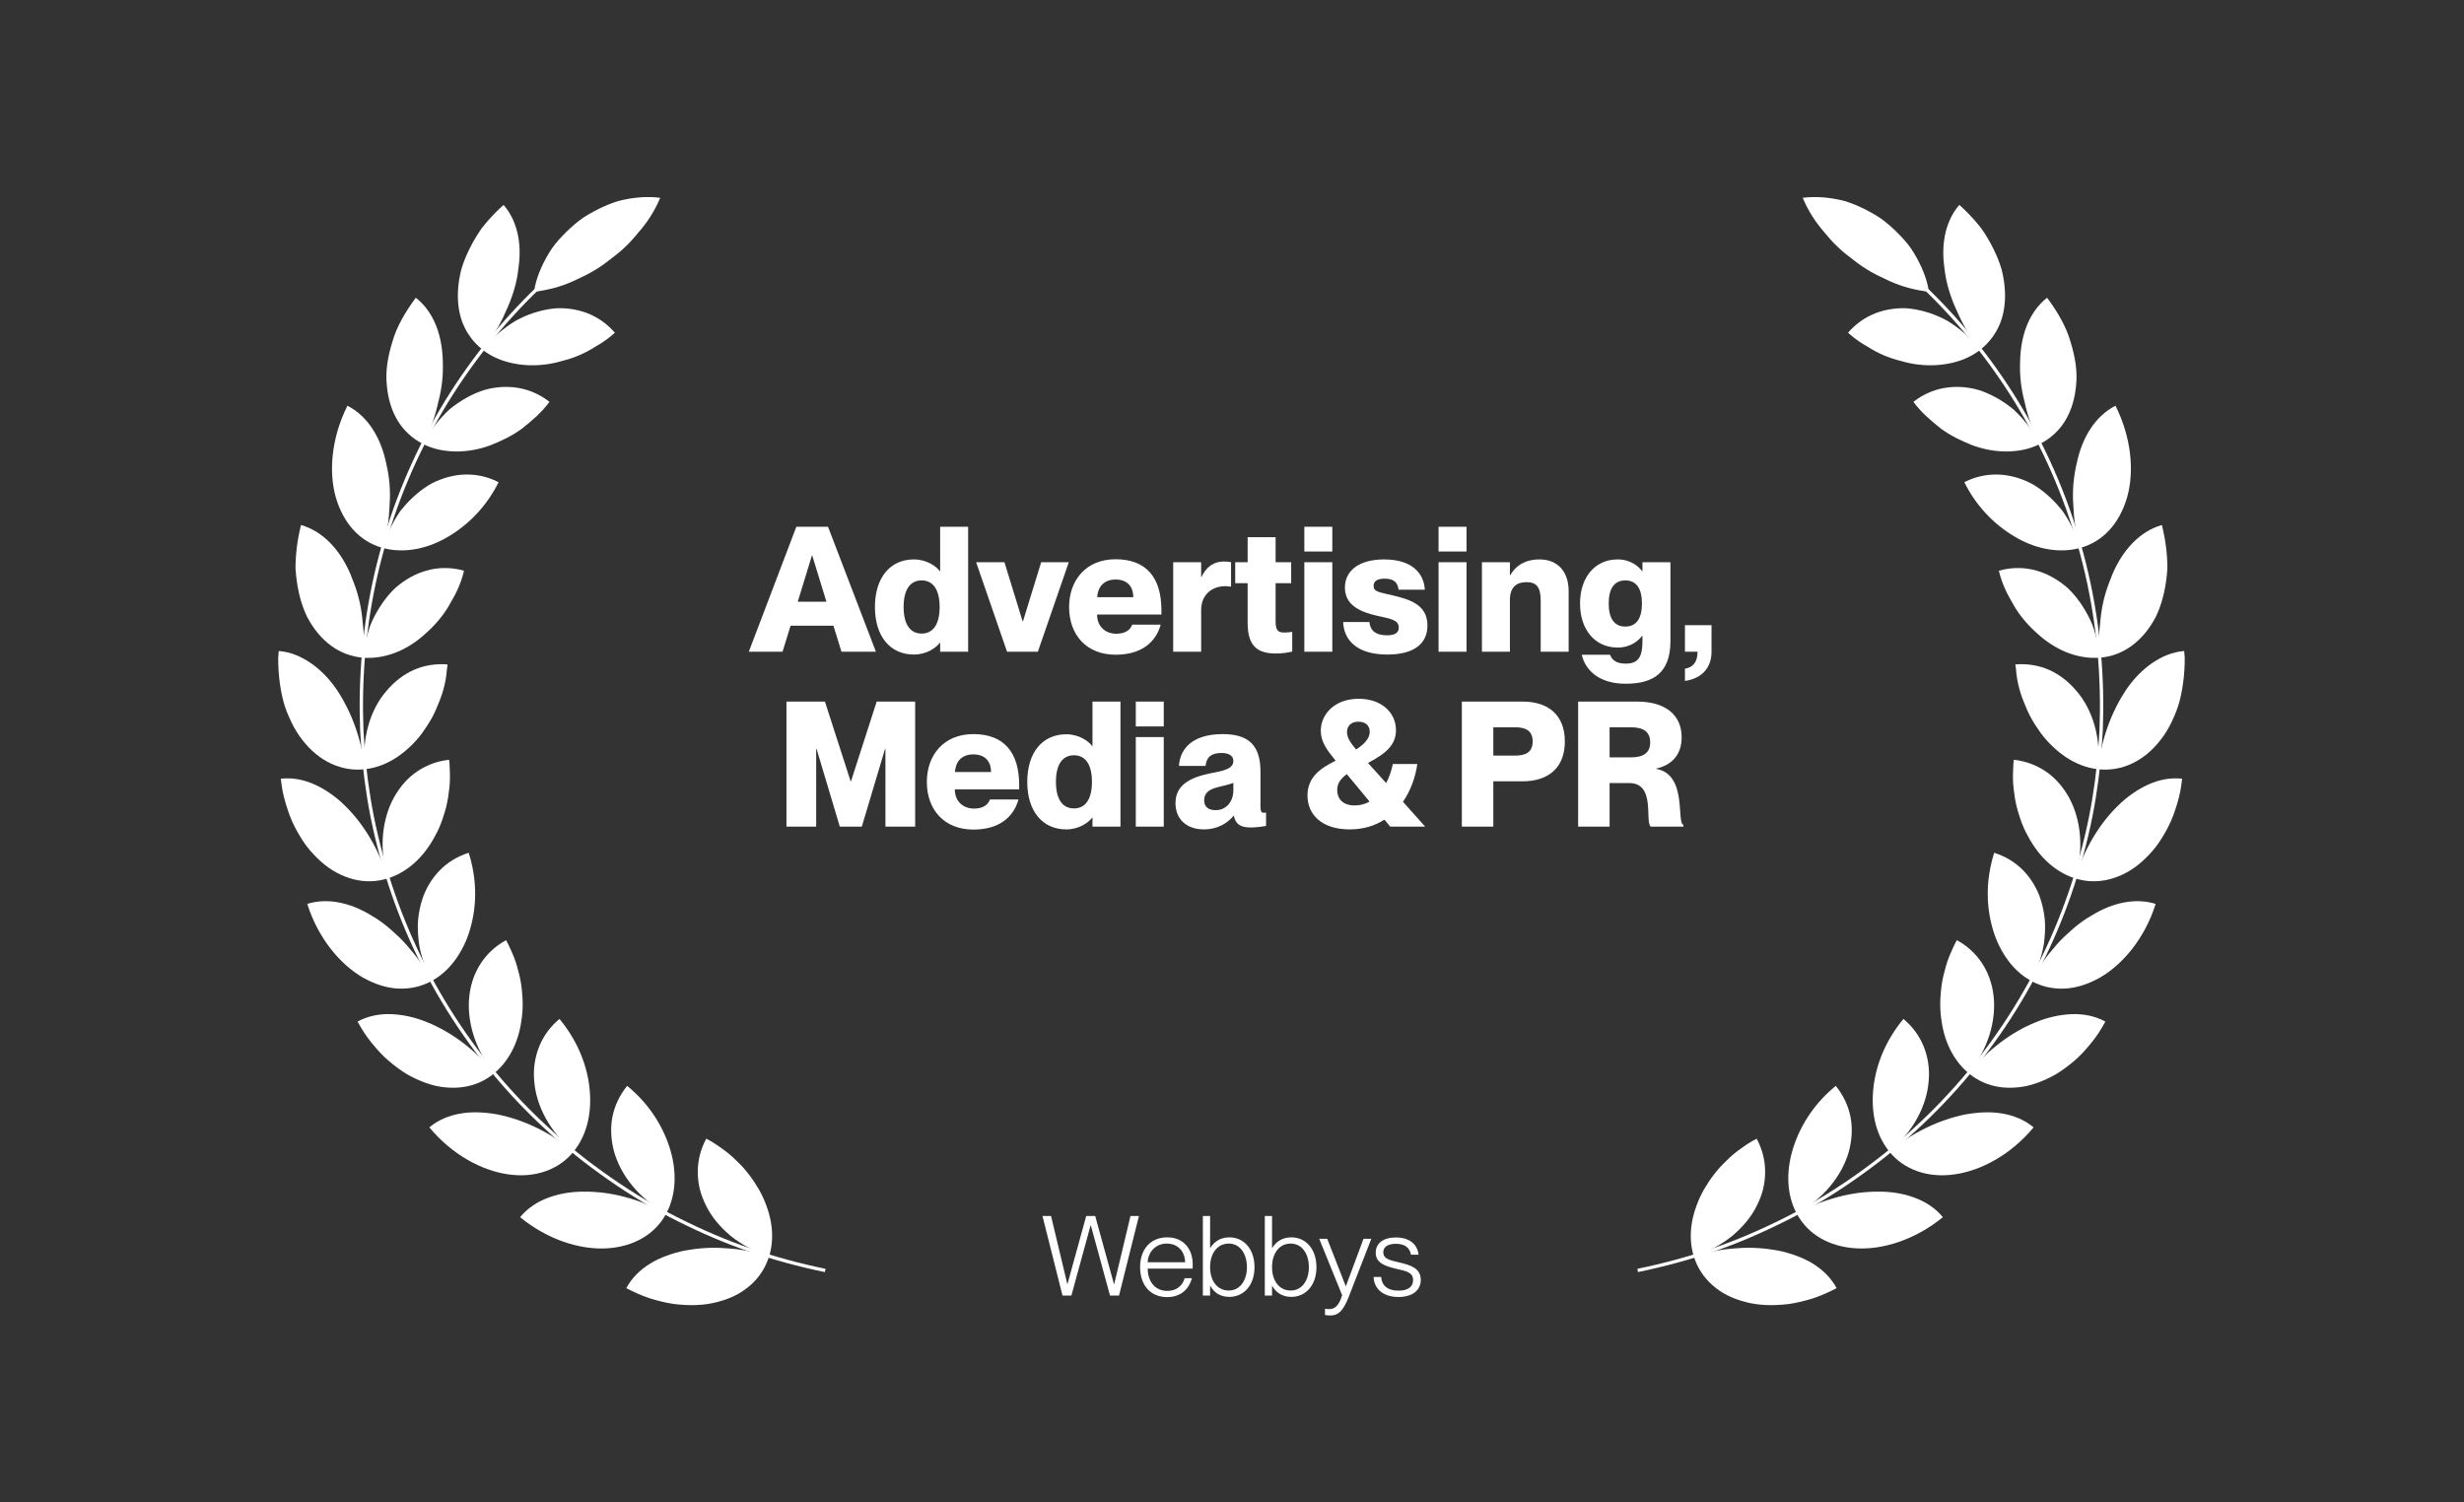 <svg width="310" height="189" viewBox="0 0 310 189" fill="none" xmlns="http://www.w3.org/2000/svg">
<rect x="0" y="0" width="310" height="189" fill="#333333" stroke="none"/>
<path d="M242.67 36.734C241.842 36.6 240.973 36.453 240.142 36.227C239.311 36.003 238.503 35.71 237.723 35.36C236.961 34.99 236.161 34.643 235.416 34.215C234.668 33.79 233.954 33.308 233.278 32.775C232.595 32.249 231.905 31.739 231.286 31.142C230.658 30.557 230.082 29.905 229.537 29.239C228.411 27.965 227.479 26.502 226.803 24.887C228.482 24.674 230.274 24.832 232.054 25.285C232.922 25.544 233.771 25.905 234.605 26.316C235.43 26.74 236.261 27.191 237.004 27.762C237.74 28.341 238.437 28.976 239.079 29.647C239.718 30.324 240.32 31.013 240.781 31.813C241.26 32.594 241.667 33.4 241.994 34.218C242.318 35.039 242.57 35.856 242.67 36.732V36.734Z" fill="white"/>
<path d="M249.139 44.008C248.58 43.213 247.998 42.47 247.516 41.675C247.029 40.886 246.611 40.074 246.258 39.248C245.499 37.644 244.963 36.008 244.716 34.364C244.601 33.532 244.495 32.763 244.49 31.983C244.478 31.208 244.538 30.445 244.676 29.713C244.954 28.247 245.542 26.889 246.507 25.779C247.336 26.522 248.09 27.305 248.766 28.109C248.935 28.31 249.099 28.513 249.259 28.717C249.411 28.927 249.554 29.145 249.692 29.36C249.97 29.793 250.228 30.226 250.463 30.663C250.936 31.535 251.326 32.41 251.627 33.271C251.784 33.696 251.893 34.14 251.982 34.579C252.071 35.018 252.14 35.449 252.185 35.876C252.372 37.578 252.206 39.156 251.698 40.528C251.168 41.916 250.291 43.104 249.133 44.005L249.139 44.008Z" fill="white"/>
<path d="M256.646 55.858C256.546 55.638 256.446 55.419 256.345 55.201C256.236 54.989 256.133 54.774 256.033 54.559C255.835 54.128 255.654 53.695 255.494 53.262C255.17 52.392 254.921 51.511 254.734 50.63C254.27 48.926 254.084 47.202 254.153 45.54C254.198 42.303 255.227 39.282 257.549 37.457C258.87 39.245 259.954 41.087 260.501 43.015C261.086 44.917 261.384 46.737 261.198 48.464C261.049 50.171 260.581 51.692 259.819 52.94C259.444 53.563 258.976 54.125 258.438 54.619C257.902 55.11 257.303 55.523 256.646 55.853V55.858Z" fill="white"/>
<path d="M261.735 68.931C261.46 68.002 261.23 67.084 261.09 66.162C261.018 65.703 260.964 65.247 260.926 64.791C260.886 64.335 260.881 63.878 260.84 63.439C260.723 61.675 260.883 59.941 261.27 58.326C261.91 55.17 263.535 52.383 266.154 51.046C268.149 55.044 268.542 59.29 267.619 62.561C266.653 65.876 264.59 68.142 261.735 68.931Z" fill="white"/>
<path d="M264.17 82.751C264.07 81.787 264.047 80.837 264.093 79.907C264.116 79.442 264.156 78.983 264.213 78.527C264.259 78.074 264.288 77.632 264.354 77.19C264.474 76.312 264.66 75.454 264.904 74.627C265.145 73.801 265.472 73.001 265.764 72.257C267.022 69.279 269.163 66.86 271.992 66.054C272.262 67.135 272.451 68.209 272.563 69.259C272.617 69.784 272.654 70.303 272.672 70.814C272.677 71.069 272.689 71.322 272.677 71.574C272.663 71.827 272.643 72.079 272.617 72.326C272.416 74.315 271.955 76.12 271.21 77.635C269.599 80.699 267.102 82.527 264.17 82.748V82.751Z" fill="white"/>
<path d="M263.949 96.779C264.368 92.934 265.692 89.494 267.486 86.788C268.406 85.442 269.513 84.289 270.756 83.434C271.387 83.006 272.018 82.653 272.688 82.395C273.359 82.134 274.064 81.965 274.795 81.907C274.824 82.183 274.847 82.458 274.864 82.734C274.864 83.009 274.864 83.282 274.855 83.551C274.841 84.094 274.804 84.627 274.752 85.153C274.646 86.203 274.471 87.213 274.23 88.165C273.984 89.118 273.606 90.016 273.213 90.843C272.814 91.669 272.362 92.424 271.82 93.098C269.742 95.804 266.864 97.118 263.949 96.779Z" fill="white"/>
<path d="M261.055 110.51C262.238 106.822 264.09 103.68 266.458 101.382C267.604 100.234 268.94 99.316 270.281 98.705C271.631 98.097 273.076 97.809 274.537 97.973C274.477 98.527 274.397 99.069 274.299 99.603C274.191 100.134 274.05 100.653 273.901 101.161C273.589 102.171 273.259 103.138 272.789 104.022C272.336 104.908 271.835 105.726 271.293 106.464C270.725 107.195 270.112 107.847 269.476 108.409C268.223 109.54 266.77 110.286 265.345 110.641C263.912 110.997 262.462 110.954 261.06 110.51H261.055Z" fill="white"/>
<path d="M255.536 123.408C255.768 122.983 256.018 122.573 256.276 122.174C256.516 121.767 256.771 121.373 257.038 120.995C257.571 120.237 258.164 119.534 258.741 118.863C259.325 118.194 259.973 117.589 260.615 117.026C261.248 116.458 261.916 115.95 262.61 115.506C263.312 115.064 264.006 114.671 264.711 114.349C265.419 114.031 266.144 113.781 266.875 113.617C268.339 113.29 269.813 113.285 271.209 113.727C269.864 117.99 267.141 121.287 264.215 122.989C262.719 123.833 261.217 124.315 259.732 124.381C258.245 124.444 256.823 124.12 255.533 123.411L255.536 123.408Z" fill="white"/>
<path d="M247.664 135.017C250.14 132.042 253.061 129.85 256.114 128.619C257.61 127.99 259.198 127.652 260.665 127.594C262.147 127.545 263.592 127.827 264.881 128.533C264.615 129.02 264.331 129.494 264.039 129.95C263.746 130.406 263.411 130.828 263.084 131.241C262.414 132.059 261.74 132.825 260.972 133.465C260.218 134.114 259.444 134.679 258.665 135.155C257.859 135.614 257.048 135.987 256.248 136.266C255.847 136.406 255.449 136.521 255.056 136.616C254.658 136.705 254.254 136.765 253.861 136.805C253.075 136.885 252.31 136.871 251.582 136.765C250.12 136.553 248.799 135.967 247.667 135.02L247.664 135.017Z" fill="white"/>
<path d="M237.694 144.882C240.684 142.432 244.014 140.879 247.216 140.225C248.844 139.933 250.397 139.841 251.876 140.093C253.35 140.34 254.72 140.897 255.849 141.838C253.006 145.275 249.242 147.293 245.889 147.757C242.512 148.239 239.534 147.161 237.691 144.882H237.694Z" fill="white"/>
<path d="M226.037 152.669C229.448 150.847 232.979 149.914 236.278 149.929C237.9 149.909 239.477 150.164 240.881 150.689C242.269 151.2 243.501 152.001 244.433 153.143C240.979 155.963 236.923 157.257 233.532 157.062C230.11 156.861 227.421 155.28 226.037 152.669Z" fill="white"/>
<path d="M213.094 158.053C213.555 157.907 214.02 157.78 214.481 157.674C214.94 157.577 215.395 157.479 215.857 157.382C216.763 157.198 217.674 157.103 218.565 157.049C220.331 156.902 222.074 157.043 223.673 157.336C224.476 157.491 225.258 157.72 225.989 157.99C226.717 158.251 227.408 158.578 228.044 158.965C229.314 159.743 230.374 160.773 231.068 162.073C230.079 162.581 229.087 163.031 228.084 163.358C227.075 163.674 226.072 163.909 225.097 164.061C223.12 164.305 221.265 164.259 219.603 163.812C218.777 163.6 218.009 163.315 217.313 162.965C216.613 162.612 215.977 162.162 215.424 161.674C214.315 160.687 213.527 159.465 213.099 158.056L213.094 158.053Z" fill="white"/>
<path d="M249.139 44.009C248.58 43.214 247.88 42.563 247.184 41.954C246.484 41.352 245.756 40.824 245.017 40.373C243.483 39.521 241.87 39.022 240.356 38.835C239.608 38.732 238.817 38.772 238.086 38.867C237.35 38.967 236.642 39.145 235.977 39.403C234.644 39.917 233.472 40.749 232.506 41.86C233.119 42.416 233.77 42.901 234.452 43.32C234.621 43.423 234.796 43.527 234.968 43.621C235.134 43.725 235.3 43.825 235.467 43.928C235.802 44.126 236.146 44.307 236.496 44.474C237.195 44.806 237.917 45.076 238.66 45.283C239.018 45.38 239.382 45.478 239.752 45.578C240.113 45.667 240.477 45.742 240.844 45.799C242.308 46.032 243.81 46.017 245.241 45.728C246.648 45.455 247.978 44.913 249.141 44.009H249.139Z" fill="white"/>
<path d="M256.646 55.86C256.54 55.642 256.439 55.424 256.319 55.214C256.193 55.01 256.067 54.81 255.935 54.612C255.671 54.216 255.399 53.837 255.115 53.472C254.545 52.746 253.937 52.084 253.301 51.498C251.934 50.382 250.472 49.567 249.019 49.094C247.528 48.646 246.003 48.572 244.605 48.815C243.2 49.065 241.893 49.653 240.732 50.557C241.704 51.897 242.951 52.936 244.143 53.889C245.373 54.815 246.803 55.487 248.156 56.023C249.543 56.534 251.016 56.809 252.472 56.804C253.206 56.795 253.917 56.726 254.611 56.577C255.307 56.425 255.989 56.19 256.646 55.857V55.86Z" fill="white"/>
<path d="M261.734 68.933C261.459 68.003 261.087 67.125 260.677 66.299C260.47 65.885 260.253 65.487 260.02 65.105C259.788 64.723 259.559 64.35 259.267 64.014C258.146 62.654 256.885 61.567 255.549 60.824C252.729 59.386 249.756 59.329 247.137 60.669C248.601 63.621 250.803 65.917 253.368 67.455C255.873 68.987 258.92 69.71 261.734 68.933Z" fill="white"/>
<path d="M264.172 82.751C264.072 81.787 263.9 80.849 263.665 79.959C263.547 79.514 263.413 79.081 263.266 78.659C263.106 78.24 262.902 77.839 262.702 77.448C262.292 76.671 261.833 75.954 261.332 75.308C260.827 74.662 260.308 74.08 259.672 73.598C257.201 71.638 254.309 71.001 251.48 71.807C251.673 72.611 251.936 73.377 252.263 74.103C252.426 74.467 252.604 74.82 252.796 75.165C252.894 75.334 252.994 75.503 253.091 75.675C253.18 75.847 253.275 76.014 253.369 76.18C254.135 77.506 255.155 78.68 256.284 79.675C258.422 81.669 261.243 82.969 264.175 82.748L264.172 82.751Z" fill="white"/>
<path d="M263.948 96.78C264.372 92.912 263.303 89.308 261.245 86.935C260.239 85.738 259.061 84.835 257.768 84.269C257.129 83.985 256.43 83.787 255.722 83.675C255.014 83.563 254.288 83.538 253.555 83.595C253.578 83.802 253.603 84.005 253.635 84.209C253.649 84.413 253.669 84.617 253.695 84.817C253.744 85.219 253.81 85.615 253.896 86.005C254.065 86.783 254.3 87.538 254.598 88.266C254.89 88.992 255.174 89.692 255.55 90.361C255.922 91.03 256.346 91.667 256.776 92.261C257.651 93.451 258.771 94.493 259.944 95.282C261.139 96.071 262.486 96.616 263.948 96.78Z" fill="white"/>
<path d="M261.052 110.51C262.244 106.8 261.78 103.038 260.301 100.332C259.53 98.966 258.57 97.859 257.369 97.052C256.176 96.246 254.821 95.752 253.359 95.589C253.313 95.999 253.287 96.409 253.279 96.814C253.261 97.219 253.244 97.618 253.256 98.016C253.264 98.808 253.39 99.6 253.491 100.358C253.611 101.121 253.797 101.867 254.041 102.596C254.262 103.316 254.531 104.016 254.864 104.688C255.546 106.036 256.351 107.247 257.389 108.26C258.421 109.267 259.647 110.065 261.049 110.51H261.052Z" fill="white"/>
<path d="M255.534 123.408C255.766 122.983 255.984 122.556 256.176 122.123C256.354 121.684 256.511 121.242 256.649 120.8C256.927 119.919 257.136 119.047 257.214 118.169C257.3 117.296 257.328 116.453 257.251 115.632C257.162 114.806 257.004 114.019 256.775 113.282C256.557 112.547 256.236 111.853 255.852 111.216C255.471 110.579 255.027 110.005 254.528 109.497C253.533 108.481 252.301 107.738 250.894 107.293C249.902 110.435 249.833 113.603 250.61 116.507C250.968 117.939 251.59 119.316 252.398 120.501C253.204 121.684 254.244 122.699 255.534 123.408Z" fill="white"/>
<path d="M247.662 135.018C250.152 132.025 251.164 128.381 250.817 125.31C250.473 122.211 248.774 119.686 246.191 118.286C245.994 118.648 245.813 119.015 245.65 119.388C245.489 119.761 245.314 120.12 245.177 120.493C244.884 121.23 244.698 122.008 244.506 122.748C244.328 123.5 244.219 124.263 244.168 125.029C244.093 125.778 244.085 126.533 244.136 127.282C244.162 127.655 244.205 128.028 244.262 128.398C244.314 128.762 244.374 129.121 244.454 129.477C244.612 130.188 244.836 130.883 245.122 131.546C245.698 132.871 246.535 134.076 247.662 135.015V135.018Z" fill="white"/>
<path d="M237.693 144.883C240.703 142.418 242.437 139.078 242.652 135.968C242.798 134.438 242.54 132.926 242.001 131.612C241.46 130.292 240.603 129.138 239.473 128.197C237.37 130.742 236.103 133.652 235.724 136.63C235.36 139.595 235.839 142.587 237.696 144.883H237.693Z" fill="white"/>
<path d="M226.036 152.67C229.469 150.837 231.774 147.844 232.611 144.877C233.012 143.359 233.084 141.873 232.806 140.478C232.513 139.063 231.888 137.761 230.96 136.622C228.4 138.708 226.632 141.353 225.68 144.194C224.74 147.003 224.665 150.085 226.036 152.673V152.67Z" fill="white"/>
<path d="M213.092 158.054C213.554 157.907 214.006 157.746 214.445 157.569C214.886 157.396 215.308 157.201 215.712 156.969C216.52 156.521 217.277 156.033 217.953 155.485C219.292 154.349 220.358 153.078 221.043 151.666C221.39 150.969 221.659 150.272 221.831 149.554C222 148.828 222.081 148.102 222.075 147.385C222.066 145.953 221.705 144.562 221.009 143.262C220.272 143.635 219.598 144.091 218.956 144.559C218.309 145.015 217.712 145.523 217.162 146.079C216.039 147.124 215.121 148.389 214.376 149.66C214.009 150.306 213.697 150.983 213.445 151.681C213.192 152.375 212.992 153.058 212.871 153.769C212.625 155.184 212.662 156.645 213.092 158.054Z" fill="white"/>
<path d="M206.083 160.05L206 159.637C209.225 158.977 212.423 158.107 215.51 157.051C218.428 156.055 221.392 154.79 224.576 153.192C227.391 151.78 230.237 150.079 233.031 148.136C235.949 146.102 238.466 144.09 240.73 141.984C250.492 133.086 257.609 121.64 261.318 108.882C262.31 105.439 262.998 102.289 263.422 99.25C263.551 98.513 263.631 97.764 263.711 97.038L263.737 96.802C263.763 96.561 263.789 96.317 263.817 96.073C263.883 95.508 263.949 94.926 263.975 94.352L264.141 91.878L264.196 89.414C264.247 82.719 263.425 76.148 261.754 69.89C258.377 57.11 251.53 45.5 241.954 36.309L242.243 36.005C251.874 45.248 258.761 56.929 262.158 69.781C263.838 76.077 264.666 82.685 264.614 89.419L264.557 91.896L264.391 94.375C264.365 94.957 264.296 95.548 264.23 96.119C264.202 96.36 264.176 96.602 264.15 96.843L264.124 97.078C264.044 97.809 263.961 98.57 263.832 99.31C263.408 102.363 262.714 105.534 261.717 108.994C257.988 121.829 250.825 133.341 241.008 142.288C238.732 144.406 236.199 146.432 233.266 148.477C230.455 150.434 227.591 152.145 224.759 153.565C221.561 155.175 218.577 156.443 215.642 157.447C212.538 158.506 209.322 159.381 206.08 160.047L206.083 160.05Z" fill="white"/>
<path d="M67.195 36.732C67.296 35.854 67.548 35.036 67.872 34.218C68.196 33.4 68.606 32.594 69.084 31.813C69.546 31.013 70.15 30.324 70.787 29.647C71.429 28.976 72.125 28.341 72.862 27.762C73.604 27.191 74.435 26.74 75.261 26.316C76.095 25.905 76.943 25.544 77.812 25.285C79.592 24.829 81.383 24.674 83.063 24.887C82.386 26.499 81.455 27.966 80.328 29.24C79.784 29.908 79.21 30.557 78.58 31.142C77.961 31.739 77.27 32.252 76.588 32.775C75.914 33.308 75.201 33.791 74.453 34.215C73.707 34.643 72.905 34.99 72.145 35.36C71.368 35.71 70.56 36.003 69.726 36.227C68.895 36.453 68.026 36.6 67.198 36.734L67.195 36.732Z" fill="white"/>
<path d="M60.725 44.009C61.284 43.214 61.984 42.563 62.68 41.954C63.38 41.352 64.108 40.824 64.847 40.373C66.381 39.521 67.994 39.022 69.508 38.835C70.256 38.732 71.044 38.772 71.778 38.867C72.514 38.967 73.222 39.145 73.887 39.403C75.22 39.917 76.392 40.749 77.358 41.86C76.745 42.416 76.094 42.901 75.412 43.32C75.243 43.423 75.068 43.527 74.896 43.621C74.73 43.725 74.564 43.825 74.397 43.928C74.062 44.126 73.718 44.307 73.368 44.474C72.669 44.806 71.947 45.076 71.204 45.283C70.846 45.38 70.482 45.478 70.112 45.578C69.751 45.667 69.387 45.742 69.02 45.799C67.556 46.032 66.054 46.017 64.624 45.728C63.216 45.455 61.886 44.916 60.723 44.009H60.725Z" fill="white"/>
<path d="M53.217 55.86C53.323 55.642 53.423 55.424 53.544 55.214C53.67 55.01 53.796 54.807 53.928 54.612C54.188 54.216 54.464 53.837 54.747 53.472C55.318 52.746 55.925 52.084 56.562 51.498C57.929 50.382 59.391 49.567 60.844 49.094C62.334 48.646 63.859 48.572 65.258 48.815C66.662 49.065 67.969 49.653 69.13 50.557C68.158 51.897 66.912 52.936 65.719 53.889C64.49 54.815 63.059 55.487 61.706 56.023C60.319 56.534 58.846 56.809 57.39 56.804C56.656 56.795 55.945 56.726 55.252 56.577C54.555 56.425 53.873 56.19 53.217 55.857V55.86Z" fill="white"/>
<path d="M48.129 68.933C48.404 68.003 48.777 67.125 49.187 66.299C49.393 65.885 49.611 65.487 49.843 65.105C50.075 64.723 50.304 64.35 50.597 64.014C51.717 62.654 52.979 61.567 54.314 60.824C57.135 59.386 60.107 59.329 62.727 60.669C61.262 63.624 59.061 65.917 56.495 67.455C53.99 68.987 50.944 69.71 48.129 68.933Z" fill="white"/>
<path d="M45.69 82.752C45.791 81.788 45.963 80.849 46.198 79.96C46.315 79.515 46.45 79.082 46.596 78.66C46.757 78.241 46.96 77.839 47.161 77.449C47.571 76.671 48.029 75.954 48.531 75.308C49.035 74.663 49.554 74.083 50.19 73.598C52.661 71.638 55.553 71.001 58.382 71.808C58.19 72.611 57.926 73.377 57.599 74.103C57.436 74.468 57.258 74.821 57.066 75.165C56.969 75.334 56.869 75.504 56.771 75.676C56.682 75.845 56.588 76.014 56.493 76.181C55.728 77.506 54.708 78.68 53.578 79.676C51.44 81.67 48.62 82.97 45.688 82.749L45.69 82.752Z" fill="white"/>
<path d="M45.916 96.78C45.492 92.912 46.561 89.308 48.619 86.936C49.625 85.739 50.803 84.835 52.096 84.27C52.735 83.986 53.434 83.788 54.142 83.676C54.85 83.564 55.575 83.538 56.309 83.596C56.286 83.802 56.26 84.006 56.229 84.21C56.214 84.413 56.194 84.617 56.169 84.818C56.12 85.22 56.054 85.615 55.968 86.006C55.799 86.783 55.564 87.538 55.266 88.267C54.973 88.993 54.69 89.693 54.314 90.362C53.941 91.03 53.517 91.667 53.087 92.261C52.213 93.452 51.093 94.493 49.92 95.283C48.725 96.072 47.378 96.617 45.916 96.78Z" fill="white"/>
<path d="M48.812 110.51C47.62 106.8 48.084 103.038 49.563 100.332C50.334 98.966 51.294 97.859 52.495 97.052C53.687 96.246 55.043 95.752 56.505 95.589C56.551 95.999 56.577 96.409 56.585 96.814C56.602 97.219 56.62 97.618 56.608 98.016C56.599 98.808 56.473 99.6 56.373 100.358C56.253 101.121 56.066 101.867 55.823 102.596C55.602 103.316 55.333 104.016 55 104.688C54.318 106.036 53.513 107.247 52.475 108.26C51.443 109.267 50.216 110.065 48.815 110.51H48.812Z" fill="white"/>
<path d="M54.328 123.408C54.096 122.983 53.878 122.556 53.686 122.123C53.509 121.684 53.351 121.242 53.213 120.8C52.935 119.919 52.726 119.047 52.649 118.169C52.563 117.296 52.534 116.453 52.611 115.632C52.7 114.806 52.858 114.019 53.087 113.282C53.305 112.547 53.626 111.853 54.01 111.216C54.391 110.579 54.836 110.005 55.334 109.497C56.329 108.481 57.562 107.738 58.969 107.293C59.961 110.435 60.029 113.603 59.252 116.507C58.894 117.939 58.272 119.316 57.464 120.501C56.659 121.684 55.618 122.699 54.328 123.408Z" fill="white"/>
<path d="M62.202 135.018C59.712 132.025 58.7 128.381 59.047 125.31C59.391 122.211 61.09 119.686 63.673 118.286C63.87 118.648 64.051 119.015 64.214 119.388C64.375 119.761 64.55 120.12 64.687 120.493C64.98 121.23 65.166 122.008 65.358 122.748C65.536 123.5 65.645 124.263 65.696 125.029C65.771 125.778 65.779 126.533 65.728 127.282C65.702 127.655 65.659 128.028 65.602 128.398C65.55 128.762 65.49 129.121 65.41 129.477C65.252 130.188 65.028 130.883 64.742 131.546C64.166 132.871 63.329 134.076 62.202 135.015V135.018Z" fill="white"/>
<path d="M72.169 144.883C69.159 142.418 67.425 139.078 67.21 135.968C67.064 134.438 67.322 132.926 67.861 131.612C68.403 130.292 69.26 129.138 70.389 128.197C72.493 130.742 73.76 133.652 74.138 136.63C74.502 139.595 74.023 142.587 72.166 144.883H72.169Z" fill="white"/>
<path d="M83.828 152.67C80.394 150.837 78.087 147.844 77.253 144.877C76.851 143.359 76.78 141.873 77.058 140.478C77.35 139.063 77.975 137.761 78.903 136.622C81.463 138.708 83.231 141.353 84.183 144.194C85.123 147.003 85.198 150.085 83.828 152.673V152.67Z" fill="white"/>
<path d="M96.77 158.054C96.309 157.907 95.856 157.746 95.417 157.569C94.976 157.396 94.555 157.201 94.15 156.969C93.342 156.521 92.585 156.033 91.909 155.485C90.57 154.349 89.504 153.078 88.819 151.666C88.472 150.969 88.203 150.272 88.031 149.554C87.862 148.828 87.782 148.102 87.787 147.385C87.796 145.953 88.157 144.562 88.854 143.262C89.59 143.635 90.264 144.091 90.906 144.559C91.554 145.015 92.15 145.523 92.7 146.079C93.824 147.124 94.741 148.389 95.486 149.66C95.853 150.306 96.165 150.983 96.418 151.681C96.67 152.375 96.871 153.058 96.991 153.769C97.237 155.184 97.2 156.645 96.77 158.054Z" fill="white"/>
<path d="M60.724 44.008C61.283 43.213 61.865 42.47 62.347 41.675C62.834 40.886 63.252 40.074 63.605 39.248C64.365 37.644 64.9 36.008 65.147 34.364C65.262 33.532 65.365 32.763 65.373 31.983C65.385 31.208 65.325 30.445 65.187 29.713C64.909 28.247 64.322 26.889 63.356 25.779C62.53 26.522 61.773 27.305 61.097 28.109C60.928 28.31 60.764 28.513 60.604 28.717C60.452 28.929 60.309 29.148 60.171 29.363C59.893 29.796 59.635 30.229 59.4 30.665C58.927 31.538 58.537 32.413 58.236 33.274C58.079 33.698 57.97 34.143 57.881 34.582C57.792 35.021 57.723 35.452 57.678 35.879C57.491 37.581 57.657 39.159 58.165 40.53C58.695 41.919 59.572 43.107 60.73 44.008H60.724Z" fill="white"/>
<path d="M53.216 55.858C53.316 55.638 53.417 55.419 53.517 55.201C53.626 54.989 53.729 54.774 53.83 54.559C54.027 54.128 54.208 53.695 54.368 53.262C54.692 52.392 54.942 51.511 55.128 50.63C55.592 48.926 55.779 47.202 55.71 45.54C55.664 42.303 54.635 39.279 52.313 37.457C50.992 39.245 49.909 41.087 49.361 43.015C48.776 44.917 48.478 46.737 48.665 48.464C48.814 50.171 49.281 51.692 50.043 52.94C50.419 53.563 50.886 54.125 51.425 54.619C51.961 55.11 52.56 55.523 53.216 55.853V55.858Z" fill="white"/>
<path d="M48.13 68.931C48.405 68.002 48.634 67.084 48.775 66.162C48.846 65.703 48.901 65.247 48.938 64.791C48.978 64.335 48.984 63.878 49.024 63.439C49.142 61.675 48.981 59.941 48.594 58.326C47.955 55.167 46.33 52.383 43.71 51.046C41.715 55.044 41.322 59.29 42.245 62.561C43.211 65.876 45.275 68.142 48.13 68.931Z" fill="white"/>
<path d="M45.691 82.75C45.792 81.786 45.815 80.836 45.769 79.907C45.746 79.442 45.706 78.983 45.648 78.526C45.603 78.073 45.574 77.631 45.508 77.189C45.388 76.311 45.201 75.453 44.958 74.627C44.717 73.801 44.39 73 44.098 72.257C42.84 69.278 40.699 66.859 37.87 66.053C37.6 67.132 37.411 68.208 37.299 69.258C37.245 69.783 37.208 70.303 37.19 70.814C37.185 71.069 37.173 71.321 37.185 71.574C37.199 71.826 37.219 72.079 37.245 72.326C37.445 74.314 37.907 76.119 38.652 77.634C40.263 80.699 42.759 82.526 45.691 82.747V82.75Z" fill="white"/>
<path d="M45.917 96.779C45.496 92.934 44.175 89.493 42.38 86.788C41.463 85.442 40.354 84.288 39.11 83.433C38.48 83.006 37.849 82.656 37.178 82.394C36.508 82.133 35.803 81.964 35.069 81.907C35.04 82.182 35.017 82.458 35 82.733C35 83.009 35 83.281 35.009 83.551C35.026 84.093 35.06 84.627 35.112 85.152C35.218 86.202 35.393 87.212 35.633 88.165C35.88 89.118 36.258 90.016 36.651 90.842C37.049 91.668 37.505 92.423 38.044 93.097C40.122 95.803 42.997 97.117 45.915 96.779H45.917Z" fill="white"/>
<path d="M48.813 110.509C47.629 106.822 45.778 103.68 43.41 101.381C42.264 100.234 40.928 99.316 39.586 98.704C38.236 98.096 36.795 97.809 35.33 97.973C35.393 98.526 35.471 99.069 35.568 99.602C35.677 100.133 35.817 100.653 35.966 101.16C36.279 102.171 36.608 103.138 37.078 104.021C37.531 104.908 38.033 105.726 38.575 106.463C39.142 107.195 39.755 107.846 40.392 108.409C41.644 109.539 43.097 110.285 44.522 110.641C45.955 110.997 47.406 110.954 48.807 110.509H48.813Z" fill="white"/>
<path d="M54.331 123.407C54.099 122.983 53.849 122.572 53.591 122.174C53.35 121.766 53.095 121.373 52.829 120.994C52.296 120.237 51.702 119.534 51.126 118.862C50.542 118.194 49.894 117.588 49.252 117.026C48.618 116.458 47.95 115.95 47.257 115.505C46.555 115.063 45.861 114.67 45.156 114.349C44.448 114.03 43.723 113.781 42.992 113.617C41.527 113.29 40.054 113.284 38.658 113.726C40.002 117.99 42.725 121.287 45.652 122.988C47.148 123.832 48.65 124.314 50.135 124.38C51.622 124.443 53.044 124.119 54.334 123.41L54.331 123.407Z" fill="white"/>
<path d="M62.204 135.017C59.727 132.041 56.807 129.849 53.754 128.618C52.258 127.99 50.67 127.651 49.203 127.594C47.721 127.545 46.276 127.826 44.986 128.532C45.253 129.02 45.537 129.493 45.829 129.95C46.121 130.406 46.457 130.828 46.783 131.241C47.454 132.059 48.128 132.825 48.896 133.465C49.65 134.113 50.424 134.678 51.203 135.155C52.009 135.614 52.82 135.987 53.619 136.265C54.021 136.406 54.419 136.52 54.812 136.615C55.21 136.704 55.614 136.764 56.007 136.805C56.792 136.885 57.558 136.871 58.286 136.764C59.747 136.552 61.069 135.967 62.201 135.02L62.204 135.017Z" fill="white"/>
<path d="M72.17 144.882C69.181 142.431 65.85 140.879 62.649 140.225C61.021 139.932 59.467 139.84 57.988 140.093C56.515 140.339 55.145 140.896 54.016 141.837C56.859 145.275 60.622 147.292 63.976 147.757C67.352 148.239 70.33 147.16 72.173 144.882H72.17Z" fill="white"/>
<path d="M83.829 152.669C80.418 150.847 76.887 149.914 73.588 149.929C71.966 149.909 70.389 150.164 68.985 150.689C67.598 151.2 66.365 152.001 65.434 153.143C68.887 155.963 72.943 157.257 76.334 157.062C79.756 156.861 82.445 155.28 83.829 152.669Z" fill="white"/>
<path d="M96.769 158.052C96.308 157.906 95.843 157.78 95.382 157.674C94.923 157.576 94.467 157.479 94.006 157.381C93.1 157.197 92.189 157.103 91.297 157.048C89.532 156.902 87.789 157.042 86.19 157.335C85.387 157.49 84.605 157.72 83.874 157.989C83.146 158.25 82.455 158.578 81.819 158.965C80.549 159.743 79.489 160.773 78.795 162.073C79.784 162.58 80.775 163.031 81.779 163.358C82.788 163.674 83.791 163.909 84.765 164.061C86.743 164.305 88.597 164.259 90.26 163.811C91.085 163.599 91.853 163.315 92.55 162.965C93.249 162.612 93.886 162.161 94.439 161.674C95.548 160.687 96.336 159.464 96.763 158.055L96.769 158.052Z" fill="white"/>
<path d="M103.783 160.05C100.542 159.384 97.326 158.512 94.222 157.45C91.287 156.446 88.303 155.178 85.104 153.568C82.269 152.148 79.409 150.438 76.597 148.481C73.665 146.435 71.131 144.412 68.853 142.291C59.039 133.345 51.879 121.833 48.147 109.001C47.147 105.537 46.456 102.367 46.032 99.308C45.903 98.573 45.82 97.813 45.739 97.081L45.714 96.849C45.688 96.605 45.662 96.364 45.633 96.123C45.568 95.552 45.499 94.961 45.473 94.372L45.31 91.907L45.252 89.423C45.201 82.685 46.026 76.077 47.709 69.779C51.105 56.927 57.993 45.245 67.623 36.003L67.913 36.307C58.337 45.498 51.489 57.11 48.113 69.888C46.442 76.149 45.619 82.72 45.671 89.417L45.728 91.887L45.891 94.347C45.917 94.923 45.986 95.509 46.049 96.071C46.078 96.315 46.106 96.556 46.129 96.8L46.155 97.032C46.235 97.758 46.316 98.51 46.445 99.239C46.869 102.283 47.557 105.434 48.548 108.88C52.257 121.637 59.374 133.083 69.134 141.979C71.398 144.088 73.917 146.099 76.832 148.134C79.627 150.079 82.473 151.781 85.288 153.189C88.472 154.791 91.436 156.053 94.353 157.052C97.441 158.105 100.639 158.977 103.864 159.637L103.781 160.05H103.783Z" fill="white"/>
<path d="M98.453 82H94.207L100.191 66.27H104.173L110.201 82H105.867L104.855 78.722H99.465L98.453 82ZM102.149 69.9L100.367 75.708H103.975L102.193 69.9H102.149ZM118.283 71.858V66.27H121.803V82H118.283V80.878H118.239C117.799 81.472 116.611 82.352 114.983 82.352C111.991 82.352 110.077 80.064 110.077 76.368C110.077 72.672 111.991 70.384 114.983 70.384C116.611 70.384 117.799 71.264 118.239 71.858H118.283ZM115.951 79.712C117.381 79.712 118.217 78.568 118.217 76.368C118.217 74.168 117.381 73.024 115.951 73.024C114.521 73.024 113.685 74.168 113.685 76.368C113.685 78.568 114.521 79.712 115.951 79.712ZM130.573 82H126.701L122.807 70.736H126.371L128.659 78.172H128.703L130.991 70.736H134.467L130.573 82ZM146.121 76.786V77.314H138.025C138.025 78.876 139.125 79.734 140.445 79.734C141.699 79.734 142.227 79.162 142.447 78.59H146.033C145.395 80.878 143.525 82.374 140.357 82.374C136.705 82.374 134.505 79.888 134.505 76.368C134.505 73.068 136.573 70.362 140.357 70.362C144.185 70.362 146.121 72.628 146.121 76.786ZM138.047 75.136H142.579C142.579 73.684 141.721 72.914 140.357 72.914C139.015 72.914 138.135 73.684 138.047 75.136ZM153.914 70.648C154.222 70.648 154.486 70.648 154.882 70.736V73.816C154.596 73.772 154.398 73.75 154.156 73.75C152.572 73.75 151.12 74.74 151.12 76.764V82H147.6V70.736H151.12V72.584H151.164C151.714 71.396 152.682 70.648 153.914 70.648ZM161.631 79.58C161.961 79.58 162.159 79.558 162.577 79.492V81.978C161.829 82.154 161.191 82.22 160.487 82.22C158.023 82.22 156.967 81.098 156.967 78.348V73.376H155.405V70.736H156.967V67.59H160.487V70.736H162.445V73.376H160.487V78.26C160.487 79.47 160.949 79.58 161.631 79.58ZM167.62 69.394H164.1V66.27H167.62V69.394ZM167.62 82H164.1V70.736H167.62V82ZM174.551 82.352C170.613 82.352 169.073 80.46 168.985 78.26H172.285C172.395 79.382 173.143 79.932 174.485 79.932C175.519 79.932 175.981 79.602 175.981 78.964C175.981 77.952 174.859 77.842 173.231 77.468C171.251 77.006 169.205 76.214 169.205 73.926C169.205 71.814 170.965 70.384 174.133 70.384C177.741 70.384 179.149 72.21 179.259 74.19H175.959C175.849 73.288 175.365 72.804 174.199 72.804C173.231 72.804 172.813 73.156 172.813 73.706C172.813 74.454 173.473 74.498 175.167 74.894C177.389 75.422 179.589 76.082 179.589 78.7C179.589 81.054 177.807 82.352 174.551 82.352ZM184.507 69.394H180.987V66.27H184.507V69.394ZM184.507 82H180.987V70.736H184.507V82ZM193.704 70.384C195.882 70.384 197.356 71.814 197.356 74.388V82H193.836V75.51C193.836 73.816 193.242 73.244 192.076 73.244C190.734 73.244 189.964 73.926 189.964 75.488V82H186.444V70.736H189.964V72.364H190.008C190.602 71.33 191.702 70.384 193.704 70.384ZM206.641 71.858V70.736H210.161V80.658C210.161 84.684 207.983 86.026 204.529 86.026C201.031 86.026 199.403 84.178 199.007 82.374H202.571C202.791 82.99 203.297 83.496 204.529 83.496C206.113 83.496 206.641 82.66 206.641 80.658V79.998H206.597C206.157 80.592 205.167 81.472 203.517 81.472C200.635 81.472 198.787 79.184 198.787 75.928C198.787 72.672 200.635 70.384 203.517 70.384C205.167 70.384 206.157 71.264 206.597 71.858H206.641ZM204.485 78.832C205.915 78.832 206.575 77.754 206.575 75.928C206.575 74.102 205.915 73.024 204.485 73.024C203.055 73.024 202.395 74.102 202.395 75.928C202.395 77.754 203.055 78.832 204.485 78.832ZM211.986 85.674V84.134C212.91 83.98 213.57 83.408 213.57 82H211.986V78.656H215.33V82C215.33 83.98 214.142 85.366 211.986 85.674ZM102.686 104H98.946V88.27H103.786L107.02 98.302H107.064L110.298 88.27H115.138V104H111.398V94.21H111.354L108.428 104H105.656L102.73 94.21H102.686V104ZM128.224 98.786V99.314H120.128C120.128 100.876 121.228 101.734 122.548 101.734C123.802 101.734 124.33 101.162 124.55 100.59H128.136C127.498 102.878 125.628 104.374 122.46 104.374C118.808 104.374 116.608 101.888 116.608 98.368C116.608 95.068 118.676 92.362 122.46 92.362C126.288 92.362 128.224 94.628 128.224 98.786ZM120.15 97.136H124.682C124.682 95.684 123.824 94.914 122.46 94.914C121.118 94.914 120.238 95.684 120.15 97.136ZM137.447 93.858V88.27H140.967V104H137.447V102.878H137.403C136.963 103.472 135.775 104.352 134.147 104.352C131.155 104.352 129.241 102.064 129.241 98.368C129.241 94.672 131.155 92.384 134.147 92.384C135.775 92.384 136.963 93.264 137.403 93.858H137.447ZM135.115 101.712C136.545 101.712 137.381 100.568 137.381 98.368C137.381 96.168 136.545 95.024 135.115 95.024C133.685 95.024 132.849 96.168 132.849 98.368C132.849 100.568 133.685 101.712 135.115 101.712ZM146.415 91.394H142.895V88.27H146.415V91.394ZM146.415 104H142.895V92.736H146.415V104ZM151.476 104.352C149.276 104.352 147.89 103.054 147.89 101.052C147.89 98.72 149.804 97.818 152.202 97.312C153.434 97.048 155.172 96.872 155.172 95.75C155.172 95.134 154.688 94.738 153.676 94.738C152.378 94.738 151.784 95.266 151.674 96.366H148.33C148.44 94.21 150.024 92.362 153.83 92.362C156.888 92.362 158.582 93.594 158.582 97.048V101.404C158.582 101.998 158.648 102.262 159 102.262C159.088 102.262 159.154 102.262 159.286 102.24V103.912C158.582 104.044 157.856 104.11 157.35 104.11C155.942 104.11 155.414 103.582 155.238 102.636H155.194C154.402 103.626 153.104 104.352 151.476 104.352ZM152.95 101.932C154.358 101.932 155.172 100.744 155.172 99.446V98.5C154.71 98.676 154.182 98.808 153.258 99.028C151.96 99.336 151.498 99.886 151.498 100.678C151.498 101.536 152.048 101.932 152.95 101.932ZM176.509 100.876L179.303 104H174.903L174.177 103.12C172.989 103.89 171.537 104.352 169.799 104.352C166.345 104.352 164.497 102.526 164.497 100.084C164.497 97.73 166.191 96.63 168.039 95.706C166.939 94.364 166.169 93.33 166.169 91.944C166.169 89.92 167.841 87.94 170.899 87.918C173.781 87.896 175.629 89.634 175.629 91.878C175.629 93.704 174.375 94.804 172.109 95.992L174.397 98.522C174.815 97.73 175.079 96.872 175.233 96.124H178.313C178.093 97.73 177.499 99.446 176.509 100.876ZM170.899 90.8C169.931 90.8 169.469 91.394 169.469 92.12C169.469 92.78 169.887 93.44 170.613 94.298C171.647 93.638 172.329 92.89 172.329 92.076C172.329 91.394 171.911 90.8 170.899 90.8ZM170.437 101.338C171.141 101.338 171.757 101.162 172.307 100.854L169.447 97.4C168.435 98.126 168.237 98.808 168.237 99.402C168.237 100.458 168.897 101.338 170.437 101.338ZM187.877 104H183.917V88.27H191.551C194.829 88.27 196.875 89.986 196.875 93.286C196.875 96.586 194.829 98.302 191.551 98.302H187.877V104ZM187.877 95.068H190.627C191.991 95.068 192.827 94.606 192.827 93.286C192.827 91.966 191.991 91.504 190.627 91.504H187.877V95.068ZM202.508 104H198.548V88.27H205.962C209.46 88.27 211.572 89.898 211.572 92.758C211.572 94.958 210.34 96.256 208.382 96.696V96.74C212.32 97.422 210.89 103.516 211.792 103.78V104H207.678C206.908 103.34 208.338 98.522 204.972 98.522H202.508V104ZM202.508 95.288H205.192C206.776 95.288 207.612 94.716 207.612 93.396C207.612 92.076 206.776 91.504 205.192 91.504H202.508V95.288Z" fill="white"/>
<path d="M134.795 163H133.675L131.155 152.99H132.233L134.277 161.544H134.305L136.657 152.99H137.791L140.143 161.544H140.185L142.229 152.99H143.293L140.787 163H139.653L137.245 154.194H137.203L134.795 163ZM150.06 159.108C150.06 159.304 150.06 159.5 150.046 159.612H144.39C144.404 161.054 145.174 162.412 146.854 162.412C148.324 162.412 148.898 161.404 149.038 160.816H149.962C149.612 162.118 148.632 163.196 146.84 163.196C144.656 163.196 143.438 161.6 143.438 159.43C143.438 157.148 144.782 155.678 146.84 155.678C148.898 155.678 150.06 157.12 150.06 159.108ZM144.39 158.814H149.094C149.094 157.54 148.268 156.462 146.798 156.462C145.412 156.462 144.46 157.484 144.39 158.814ZM154.681 155.678C156.431 155.678 157.831 157.078 157.831 159.43C157.831 161.768 156.431 163.168 154.681 163.168C153.435 163.168 152.693 162.552 152.273 161.782H152.245V163H151.335V152.99H152.245V157.008H152.273C152.693 156.322 153.435 155.678 154.681 155.678ZM154.583 162.37C156.067 162.37 156.879 161.026 156.879 159.43C156.879 157.82 156.067 156.462 154.583 156.462C153.211 156.462 152.245 157.624 152.245 159.43C152.245 161.222 153.211 162.37 154.583 162.37ZM162.474 155.678C164.224 155.678 165.624 157.078 165.624 159.43C165.624 161.768 164.224 163.168 162.474 163.168C161.228 163.168 160.486 162.552 160.066 161.782H160.038V163H159.128V152.99H160.038V157.008H160.066C160.486 156.322 161.228 155.678 162.474 155.678ZM162.376 162.37C163.86 162.37 164.672 161.026 164.672 159.43C164.672 157.82 163.86 156.462 162.376 156.462C161.004 156.462 160.038 157.624 160.038 159.43C160.038 161.222 161.004 162.37 162.376 162.37ZM167.387 165.506C167.163 165.506 166.995 165.492 166.701 165.45V164.666C166.911 164.694 167.023 164.708 167.247 164.708C167.919 164.708 168.465 164.274 168.857 162.958L165.973 155.86H166.981L169.305 161.81H169.333L171.545 155.86H172.525L169.669 163.21C168.969 164.988 168.339 165.506 167.387 165.506ZM175.951 163.182C173.949 163.182 172.857 162.09 172.815 160.662H173.767C173.823 161.642 174.467 162.384 175.965 162.384C177.323 162.384 177.785 161.754 177.785 161.054C177.785 160.004 176.721 159.892 175.727 159.654C174.411 159.318 173.081 158.996 173.081 157.61C173.081 156.448 174.005 155.692 175.615 155.692C177.477 155.692 178.345 156.686 178.471 157.862H177.519C177.393 157.232 177.015 156.49 175.629 156.49C174.607 156.49 174.033 156.882 174.033 157.554C174.033 158.45 174.999 158.576 176.077 158.842C177.421 159.164 178.751 159.542 178.751 161.026C178.751 162.328 177.715 163.182 175.951 163.182Z" fill="white"/>
</svg>

